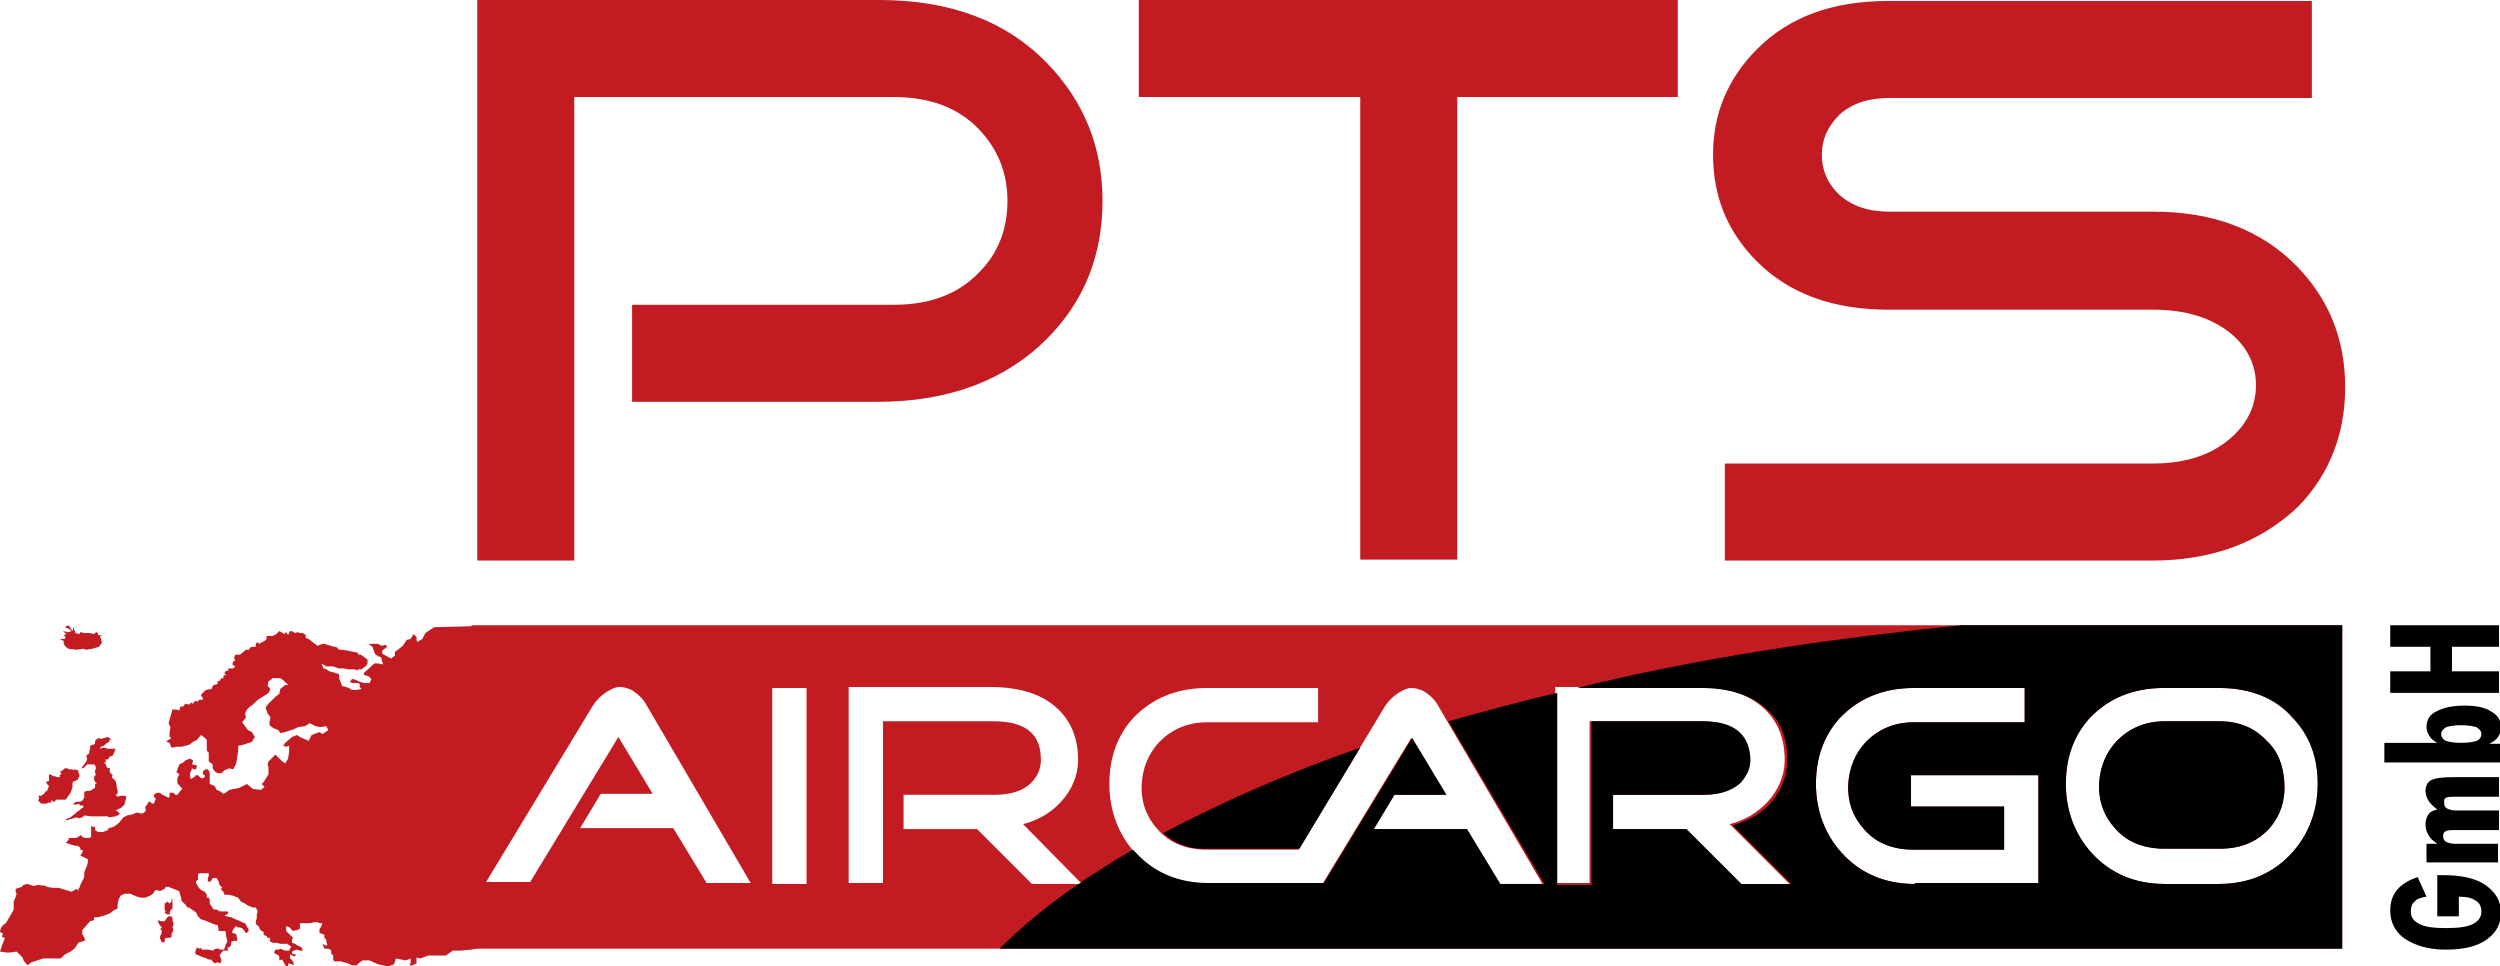 <?xml version="1.0" encoding="utf-8"?>
<!-- Generator: Adobe Illustrator 23.0.2, SVG Export Plug-In . SVG Version: 6.00 Build 0)  -->
<svg version="1.2" baseProfile="tiny" id="Ebene_1" xmlns="http://www.w3.org/2000/svg" xmlns:xlink="http://www.w3.org/1999/xlink"
	 x="0px" y="0px" viewBox="0 0 255.1 98.6" xml:space="preserve">
<g>
	<path fill="#C21B21" d="M58.6,57.2h-9.9V0h41c7.2,0,12.9,2.1,17.1,6.4c3.8,3.9,5.7,8.6,5.7,14.1c0,5.6-1.9,10.3-5.7,14.1
		c-4.2,4.2-10,6.4-17.2,6.4H64.5v-9.9h26.7c3.7,0,6.6-1.1,8.7-3.3c2-2,2.9-4.5,2.9-7.3c0-2.9-1-5.3-2.9-7.3c-2.1-2.2-5-3.3-8.7-3.3
		H58.6V57.2L58.6,57.2z M148.7,9.9v47.2h-9.9V9.9h-22.6V0h55v9.9H148.7L148.7,9.9z M219.6,57.2H176v-9.9h43.6c3.3,0,5.9-0.8,7.9-2.5
		c1.8-1.5,2.7-3.4,2.7-5.5c0-2.1-0.9-3.9-2.6-5.3c-2-1.6-4.6-2.4-7.9-2.4h-27c-5.6,0-10.1-1.6-13.4-4.9c-3-3-4.5-6.6-4.5-10.9
		c0-4.2,1.5-7.8,4.5-10.8c3.3-3.3,7.7-4.9,13.4-4.9h43.2v9.9h-43.2c-2.1,0-3.8,0.6-5,1.7c-1.2,1.2-1.8,2.5-1.8,4.1
		c0,1.6,0.6,2.9,1.7,4c1.3,1.2,3,1.8,5.2,1.8h27c6.1,0,11,1.9,14.6,5.6c3.3,3.4,4.9,7.5,4.9,12.3c0,4.8-1.6,8.9-4.8,12.2
		C230.7,55.3,225.8,57.2,219.6,57.2L219.6,57.2z"/>
	<path fill-rule="evenodd" fill="#C21B21" d="M7,63.8l-0.4,0.2l0.5,0.2l0.2,0.2L7,64.5l-0.6-0.1l0.4,0.3l-0.3,0.1L6.7,65l-0.1,0.2
		l-0.5,0l0.4,0.2l0,0.3L6.7,66L7,66.2l0.8,0.1l0.7-0.1l0.3,0.1l0.6-0.1l0.7-0.2l0.3-0.4l-0.1-0.4l-0.1-0.3l0.2-0.1l-0.4,0v-0.2
		l-0.2-0.1l-0.2,0.2l-0.4-0.1l-0.3,0l-0.3,0l-0.4-0.1l-0.1,0.2l-0.4-0.1l-0.2-0.6l-0.1,0.4L7,63.8L7,63.8z M10.1,75.3l-0.2,0.1
		l-0.2,0.2l0,0.3L9.5,76l-0.1,0l-0.2,0.1v0.3l-0.1,0.3v0.2l-0.2,0.1l-0.1,0.2l0.1,0.2l-0.1,0.3L8.6,78l-0.1,0.1l-0.2,0.3h0.1
		l0.2-0.1L8.9,78h0.2L9.3,78l0.3,0l0.1,0.1l0.1,0.3l-0.1,0.2v0.3L9.8,79l-0.2,0.3l0,0.2l0.1,0.3l0.2,0.1L9.7,80l0,0.4l-0.2,0.1
		l-0.3,0.2H8.9l-0.3,0.1l0,0.6l-0.2,0.3l-0.2,0.1l-0.4,0L7.5,82v0.1h0.3l0.3-0.1v0.2h0.4l0,0.2l-0.2,0.1l-0.2,0.2l-0.2,0.1l-0.2,0.2
		l-0.5,0.4l-0.5,0.2l0.1,0.1l1-0.3l0.3,0.1l0.3-0.1l0.2-0.2l0.6,0.1l0.6,0l1.2,0l0.1,0.1l0.7-0.1l0.4-0.2L12.2,83l-0.2-0.2l-0.2-0.1
		l0.6-0.3l0.3-0.3l0.2-0.8l-0.2-0.1l-0.4,0L12,81.3l-0.2-0.2L12,81l0-0.3l-0.1-0.4v-0.2l-0.1-0.4l-0.4-0.4l0.1-0.2L11.4,79l-0.2-0.2
		l0-0.4l-0.3-0.1l-0.1-0.3l-0.2-0.2L10.4,78l0.2-0.2h0.2l0-0.2l-0.1-0.1H11l0.2-0.3l0.3-0.1l0.1-0.2l0.2-0.5l-0.8,0l-0.3-0.1h-0.2
		l-0.3,0.1l0.1-0.2l0.3-0.1l0.2-0.2l0.3-0.2l0.2-0.3L11,75.2l-0.7,0.2L10.1,75.3L10.1,75.3z M6.6,78.4h0.3L7,78.5h0.2l0,0l0,0h0.2
		l0.1,0.1l0.1-0.1l0.3,0.1L8,78.6l0,0.2L8.1,79v0.2l-0.2,0.4H7.8l-0.1,0.1l-0.2,0l0,0l-0.1,0.2v0.4l-0.2,0.6l-0.5,0.7h-1l-0.1,0.2
		H5.4l-0.1-0.2l-0.1,0.3H4.9L4.8,82H4.2l-0.3-0.3L4,81.4l-0.1-0.2l0.3,0L4.5,81l0.1-0.2l0.2-0.1L5,80.2L4.8,80l-0.1-0.2l0.2-0.1
		L5,79.7L5,79l0.3,0.1l0.1,0.1l0.2,0l0.2,0.1h0.3v-0.2l0.2-0.2l-0.2-0.1l0.1-0.1l0.2-0.1L6.6,78.4L6.6,78.4z M31.2,65.1v-0.3
		l-0.3-0.2h-0.3l-0.2-0.1l-0.3,0.1l-0.3-0.2h-0.2l-0.2,0.4l-0.2-0.3L29,64.7l-0.3-0.2l-0.2-0.1l-0.3,0.3l-0.4,0.2h-0.6l0,0.3
		L27,65.4l-0.6,0.3l-0.1-0.2l-0.2,0.2l0,0.3h-0.4l-0.2,0.1l-0.1,0.2h-0.3l-0.6,0.5H24l-0.1,0.3l0,0.1l0.1,0.2l-0.2,0.1l-0.1,0.3
		L24,68l-0.2,0.2l-0.5,0l0,0.2l-0.3,0.1l-0.1,0.2l0.2,0.2L23,68.9h-0.2l0,0.3h-0.2l-0.2,0.3h-0.2v0.3l-0.4,0.1L21.7,70l-0.1,0.3
		L21,70.4l-0.2,0.2l-0.2,0.2L20.5,71l0.2,0.2v0.2h-0.4l-0.1,0.2l-0.3-0.1l-0.2,0.3l-0.2-0.1l-0.2,0.2l-0.4-0.1l-0.2,0.3h-0.3
		l-0.1,0.4L18,72.4h-0.4l-0.4,1.4l0.2,0.4l-0.1,0.6v0.4l0.1,0v0.2L17,75.6v0.1l0.3,0.1l0.2,0.5l0.5-0.1h0.5l0.4-0.1l0.4-0.1l0.4-0.3
		l0.4-0.2l0.4-0.5l0.3,0.2l0.3,0.3v1.1l0.2,0.2l0,0.9l0.4,0.3v0.4l0.2,0.3l0.3,0.2h0.4l0.3-0.3l0.5-0.2l0.4,0.1l0.3-0.6l0.2-1.3
		v-0.5l0.5-0.1l0.9-0.3l0.3-0.5l-0.3-0.5l-0.4-0.2l-0.3-0.4l-0.3-0.4l0.4-0.5l-0.1-0.4l0.2-0.4l0.3-0.3l0.3-0.2l0.5-0.5l0.5-0.3
		l0.6-0.4l0.2-0.4L27.3,70l0.1-0.5l0.2-0.1l0.2-0.2h0.8l0,0l0.3,0.2l0.5,0.5h-0.3l-0.5,0.4l-0.1,0.5l-0.4,0.3l-0.7,0.7l-0.3,0.4
		l0.2,0.6l0.3,0.4l-0.1,0.5V74l0.4,0.3l0.5,0.2l0.2,0.3l0.5-0.1l0.6-0.2l0.3-0.1l0.4-0.2l0.7-0.1l0.5-0.3l0.6,0.3l0.5,0.1l0.6-0.1
		l0.2,0.4l-0.6,0.4l-0.3-0.2L31.8,75l-0.3,0.6l-0.9-0.4L30.3,75l-0.5,0.2l-0.7,0.6l-0.2,0.3l0.3,0.1l0.3-0.1l0,0.6l-0.1,0.7
		l-0.3,0.5l-0.3-0.2L28.1,77l-0.7,0.7L27.3,78l0.1,0.3V79l-0.3,0.5l-0.2,0.3l-0.2,0.2l0.3,0.3l-0.4,0.3l-0.8-0.1l-0.6-0.5l-0.8,0.4
		l-1,0.2L23,80.9L22.8,81l0,0l-0.4-0.3l-0.3-0.1l-0.2-0.4L21.4,80h0l0-1.2l-0.2-0.3H21l-0.2,0.1l-0.1,0.2V79l0.2,0.1v0.2l-0.2,0.1
		h-0.2l-0.2-0.2l-0.1-0.1l-0.2,0l-0.2,0.2l-0.3,0.2l-0.1-0.2l0-0.4l0.2-0.5l0.2,0.1H20l0.1-0.4l-0.5-0.1l0.1-0.4l-0.3-0.2l-0.5,0.2
		l-0.2,0.2L18.3,78L18,78.8l0.3,0.2l-0.2,0.4l0,0.5l0.5,0.6l0,0l-0.2,0.2l-0.3,0.4l-0.2,0l-0.2-0.2l-0.4,0l0,0.4l-0.1,0.1l-0.6-0.3
		l-0.3-0.2h-0.3l-0.3,0.2v0.2l0.2,0.2L15.7,82h-0.2l-0.2-0.2l-0.1,0l-0.2,0.3l-0.2,0.3l0.1,0.3L14.6,83h-0.3L14,82.9l-0.5,0.2
		L13,83.2l0,0l-0.4,0.2L12.1,84l-0.4,0.3l-0.2,0.1l-0.4,0.1L11,84.7l-0.5,0.2h-0.5l-0.3-0.2v-0.3l-0.4-0.1v1.1l-0.2,0.1H8.8l-0.1,0
		l-0.3-0.1l-0.1-0.2l-0.5,0.3H7.1L7,85.5v0.2L6.7,86L7,86.1l0.3,0.1l0.4,0.1l0.2,0l0.3,0.2l0,0.2l0.3,0.1l-0.3,0.5l0.8,0.4l-0.1,0.6
		l-0.1,0.2L8.6,89l0,0.5l-0.2,0.4l-0.2,0.4l-0.1,0.3L8,90.7v0.2l-0.2-0.2L7.3,91L6,90.6l-0.6,0l-0.6-0.1l-0.1-0.1l-0.8-0.1l-0.5,0.1
		l-0.6-0.2l-0.4,0.1l-0.2,0.2l-0.6,0.2l0,0.3l0.1,0.2l-0.1,0.3l0,0L1.4,92v0.8L1.3,93l-0.7,1.2l-0.3,0.2l-0.2,0.3L0,95l0.1,0.2
		l0.2,0l-0.1,0.4l0.3,0.1l-0.3,0.8l-0.1,0.3L0,97.1l0.7,0.1L1,97.2l0.7-0.1L2,97.4l0.3,0.3l0.1,0.3l0.4,0.5l0.4-0.3l0.6-0.2l0.6-0.2
		h0.6l0.6,0l0.6,0l0.4-0.4l0.6-0.3l0.4-0.3l0.4-0.6L8.6,96l0.1-0.1l-0.3-0.6v-0.4l0.8-0.9l0.4-0.1v-0.3l0.4,0l0.7-0.2l0.5-0.2
		l0.4-0.3l0.4-0.2v-0.4l0,0l0.1-0.5l0.2-0.4l0.4-0.2h0.6l0.7,0.3l0.4,0.1l0.4,0l0.5-0.2l0.3-0.2l0.2-0.3l0.1-0.1l0.3,0.1l0.2,0
		l0.4-0.2l0.1-0.2l0.3,0l1,0.4l0.1,0.1l0.2,0.7l0,0.2l0.5,0.5l0.1,0.2h0.2l0.4,0.3l0.3,0.2l0.2,0.4l0.3,0.3l0.6,0.2l0.7,0.3l0.4,0.1
		l0.1,0.4l0,0.2l0.7,0L23,95l0.1,0.6l0.1,0.5L23,96.4l0,0.1l-0.1,0.3l-0.1,0l0,0.2h0.5l-0.1-0.3l0.3-0.1l0.1-0.3l0-0.2l0.3-0.1
		l0.2,0l0.1,0l0-0.2l-0.1-0.5l-0.4-0.1l0-0.2l0.2-0.3l0.2-0.2l0.1,0.1l0.5,0.1l0.4,0.5l0.1,0l0.2-0.3L25,94.2l-0.3-0.1l-0.4-0.2
		L24,93.8l-0.4-0.2l-0.5-0.1l-0.2-0.1l0.3-0.1l0.1-0.2L23.2,93h-0.8l-0.3-0.2l-0.3,0l-0.4-0.6l0-0.4l-0.1-0.2l-0.2,0l0-0.3L20.9,91
		l-0.4-0.2l-0.2-0.2L20,90.1l0-0.2l0.2-0.1l0-0.6l0.2-0.1h0.8l0.1,0v0.3l-0.1,0.2v0.3l0.2,0.1l0.2-0.2l0.1-0.2l0.4,0l0.2,0.3
		l0.1,0.4l0.3,0.3l-0.2,0.1l0.3,0.3l0.1,0.3l0.4,0l0.5,0.1l0.5,0.2l0.3,0.4l0.4,0.2l0.3,0.2l0.5,0.2l0.3,0l0,0l0.2,0.4l-0.1,0.3
		l0,0.4l-0.1,0.3v0.2l0.1,0.2l0.2,0.1l0.1,0.3l0.2,0.2l0.2,0.1l0,0.3l0.3,0.1l0.1,0.2h0.3l-0.1,0.2l0.1,0.2l0.2,0.1l0.4,0l0.4,0.1
		h0.7l0.4,0.3L29.5,97h-0.4l-0.3-0.1l-0.1-0.1l-0.3,0.1l-0.3,0L28,97.1l0,0.2l0.3,0.1l0.2,0.2V98l0.3-0.1l0.2,0.4l0.2,0.3l0.2,0
		l0-0.3l0.4,0.1l0.2,0.1l-0.1-0.4l-0.3-0.3v-0.4l0.5,0.2l0.1-0.2l-0.4-0.1l0-0.2L30,97l0.3-0.1l0.3,0.1l0.3,0l-0.1-0.3l-0.4-0.2
		l-0.3-0.2l-0.3-0.1v-0.3l0.1-0.2L29.2,95v-0.5l0.3,0.1l0.4,0.4l0.4-0.1l0.3-0.1v-0.3l0-0.3h1.1l0.3-0.1l0.4,0l0,0l0.2,0.1l0.3,0
		l-0.1,0.3l-0.2,0.3l0,0.4l0.3,0.1l0.2,0.1l0,0.3l0.2,0.2l0,0.2l0.1,0.3l-0.1,0.1l-0.4-0.2l0.2,0.5l0.4,0l0.2,0.1l0.1,0.1v0.3
		l0.2,0.2v0.4l0.1,0.2l0.7,0l0.7,0.2l0.4,0.2l0.5,0l0.3-0.3l0.3-0.2h0.7l0.9,0.4l1,0.2l0.6-0.2l0.2-0.6l1,0.2l0.5-0.2v0.4l-0.1,0.3
		l0.3,0l0.4-0.2l0-0.6l0.4,0.1l0.8-0.3l1.8,0l0.7-0.5l0.4,0L47,97l1.1-0.1l1-0.2v-0.6V64l-1-0.1l-3.8,0.1l-0.9,0.6l-0.3,0.6
		l-0.5,0.3l-0.1-0.2l0-0.3l-0.3-0.3l-0.3,0.5l-0.4,0.1l-0.4,0.6l-0.5,0.4l-0.3,0.2v0.4l-0.4,0.3L39,66.7l0-0.3l0.5-0.4l-0.1-0.2
		l-0.5,0.1l-0.3-0.2l-0.6,0l-0.4,0l0.4,0.3l0.3,0.8l0.2,0.1l0.4,0.2l0.1,0.4l0.1,0.3l-0.5-0.1l-0.4,0l-1.1,1l0.1,0.2l0.4,0.1
		l0.3,0.3l-0.2,0.4l-0.5,0l-0.4-0.1l-0.7-0.3l-0.2,0l-0.2,0.3l0.3,0.1l0.6,0l0.1,0.1l0,0.3l0.2,0.2l-0.5,0.1l-0.5,0l-0.3-0.2
		l-0.3-0.1l-0.4-0.1l-0.1-0.3l-0.2-0.5l0-0.4L34,68.6l-0.4-0.1l-0.3-0.2L33,68.2l-0.2-0.5l0.5,0.3h0.4l0.3,0l0.5,0.2l0.6,0l0.4,0.1
		l0.7,0l0.2,0.1l0.2-0.1l0.3,0l0.5-0.4l0.1-0.2l0-0.4l-0.4-0.3l-0.3-0.2h-0.2l-0.1-0.2L36,66.5L35,66.3l-0.4,0L34.3,66l-0.2,0
		l-1-0.3l-0.2,0l-0.5,0.2l-0.4-0.3l-0.5-0.4L31.2,65.1L31.2,65.1z M21,75.6l0.2-0.3l0,0L21,75.6L21,75.6z M25.5,66.7L25.5,66.7
		L25.5,66.7L25.5,66.7L25.5,66.7z M18.9,80.3l0.1-0.2l0,0L18.9,80.3L18.9,80.3z M17.2,93.5l-0.2,0.2l-0.2,0.3h-0.4l-0.2-0.1L16.1,94
		l0.2,0.4l0.2,0.2v0.1l-0.2,0.1l0.2,0.1v0.3l-0.1,0.2l-0.1,0.3l0.2,0.4l0.1,0.1l0.2-0.1v-0.2l0.1-0.2l0.4,0l0.2-0.1l0-0.3l0.2-0.4
		l-0.1-0.3l0.1-0.2v-0.2l-0.1-0.3v-0.2l-0.1-0.2L17.2,93.5L17.2,93.5z M17.5,91.7V92l-0.2,0.2L17.1,92l-0.3,0.2l0,0.6l0.1,0.2
		l-0.1,0.1l0.2,0.2l0.4,0l-0.1-0.2l0.1-0.2l0.2-0.2v-0.9L17.5,91.7L17.5,91.7z M22.4,96.8H22l-0.3,0.2l-0.4-0.1l-0.7,0l-0.1-0.2
		l-0.1,0.1l-0.3-0.1L20,96.9l-0.1,0.3l0.2,0.3l0-0.1l0.4,0.2l0.6,0.2l0.1,0.1h0.3l0.4,0.4l0.3-0.1l0.3,0.1l0.1-0.3l-0.1-0.3
		l-0.1-0.2l0.2-0.3l0.2-0.2l0.1-0.1H22.4L22.4,96.8z"/>
	<path fill-rule="evenodd" fill="#C21B21" d="M48.1,63.8h190.9v33H48.1V63.8L48.1,63.8z M68.7,84.5h-9.5l2.1-3.5h5.3l-3.5-5.8
		l-9,14.8h-4.5L60.5,72c0.4-0.6,0.8-1,1.4-1.4c0.5-0.3,0.9-0.5,1.3-0.5c0.4,0,0.9,0.1,1.4,0.4c0.6,0.4,1.1,0.9,1.4,1.5l10.6,18.1
		h-4.5L68.7,84.5L68.7,84.5z M78.8,90.2v-20h3.5v20H78.8L78.8,90.2z M110.4,90.2h-5.1l-5.6-5.6h-7.5v-3.5h9.3c1.6,0,2.9-0.4,3.7-1.2
		c0.7-0.7,1.1-1.6,1-2.7c-0.1-2.4-1.7-3.6-4.8-3.6H90.1v16.5h-3.5v-20H101c3,0,5.3,0.7,6.9,2.2c1.3,1.2,2,2.8,2.1,4.8
		c0.1,1.6-0.4,3-1.3,4.2c-1,1.3-2.4,2.3-4.3,2.8L110.4,90.2L110.4,90.2z M123.3,90.2c-3.1,0-5.6-1.1-7.5-3.2c-1.7-1.9-2.6-4.3-2.6-7
		c0-2.7,0.8-4.9,2.4-6.7c1.9-2,4.4-3.1,7.6-3.1h11.3v3.5h-11.3c-2,0-3.6,0.7-4.9,2c-1.1,1.2-1.7,2.6-1.8,4.3
		c-0.1,1.8,0.5,3.4,1.6,4.6c1.2,1.4,2.9,2.1,5.1,2.1h9.3l8.8-14.6c0.4-0.6,0.8-1,1.4-1.4c0.5-0.3,0.9-0.5,1.3-0.5
		c0.4,0,0.9,0.1,1.4,0.4c0.6,0.4,1.1,0.9,1.4,1.5l10.6,18.1H153l-3.4-5.6h-9.5l2.1-3.5h5.3l-3.5-5.8l-9,14.8h-0.5v0H123.3
		L123.3,90.2z M182.6,90.2h-5.1l-5.6-5.6h-7.5v-3.5h9.3c1.6,0,2.9-0.4,3.7-1.2c0.7-0.7,1.1-1.6,1-2.7c-0.1-2.4-1.7-3.6-4.8-3.6
		h-11.4v16.5h-3.5v-20h14.4c3,0,5.3,0.7,6.9,2.2c1.3,1.2,2,2.8,2.1,4.8c0.1,1.6-0.4,3-1.3,4.2c-1,1.3-2.4,2.3-4.3,2.8L182.6,90.2
		L182.6,90.2z M195.4,90.2c-3.1,0-5.6-1.1-7.5-3.2c-1.7-1.9-2.6-4.3-2.6-7c0-2.7,0.8-4.9,2.4-6.7c1.9-2,4.4-3.1,7.6-3.1h11.3v3.5
		h-11.3c-2,0-3.6,0.7-4.9,2c-1.1,1.2-1.7,2.6-1.8,4.3c-0.1,1.8,0.5,3.4,1.6,4.6c1.2,1.4,2.9,2.1,5.1,2.1h9.2v-4.4h-9.5v-3.2h13v11
		H195.4L195.4,90.2z M220.9,90.2c-3.1,0-5.6-1.1-7.5-3.2c-1.7-1.9-2.6-4.3-2.6-7c0-2.7,0.8-4.9,2.4-6.7c1.9-2,4.4-3.1,7.6-3.1h5.6
		c3.2,0,5.8,1,7.6,3.1c1.7,1.8,2.5,4,2.5,6.7c0,2.7-0.9,5.1-2.6,7c-1.9,2.1-4.4,3.2-7.5,3.2H220.9L220.9,90.2z M220.9,73.6
		c-2,0-3.6,0.7-4.9,2c-1.1,1.2-1.7,2.6-1.8,4.3c-0.1,1.8,0.5,3.4,1.6,4.6c1.2,1.4,2.9,2.1,5.1,2.1h5.6c2.2,0,3.8-0.7,5.1-2.1
		c1.1-1.3,1.6-2.8,1.5-4.6c-0.1-1.7-0.6-3.2-1.8-4.3c-1.2-1.3-2.8-2-4.8-2H220.9L220.9,73.6z"/>
	<path fill-rule="evenodd" d="M200.2,63.8h38.8v33h-137c2.3-2.3,5.1-4.6,8.2-6.7h0.2l-0.1-0.1c1.7-1.1,3.4-2.2,5.3-3.3
		c0.1,0.1,0.1,0.1,0.2,0.2c1.9,2.1,4.4,3.2,7.5,3.2h11.3v0h0.5l9-14.8l3.5,5.8h-5.3l-2.1,3.5h9.5l3.4,5.6h4.5l-9.8-16.6
		c3.6-1,7.2-2,11.1-2.9v19.6h3.5V73.6h11.4c3,0,4.6,1.2,4.8,3.6c0.1,1.1-0.3,1.9-1,2.7c-0.9,0.8-2.1,1.2-3.7,1.2h-9.3v3.5h7.5
		l5.6,5.6h5.1l-6-6c1.9-0.5,3.3-1.4,4.3-2.8c0.9-1.2,1.3-2.6,1.3-4.2c-0.1-2-0.7-3.6-2.1-4.8c-1.6-1.5-3.8-2.2-6.9-2.2h-12.5
		C172.7,67.3,186,65.2,200.2,63.8L200.2,63.8z M118.7,85c5.9-3.1,12.6-6.1,20.1-8.7l-6.2,10.3h-9.3C121.4,86.7,119.9,86.1,118.7,85
		L118.7,85z M195.4,90.2c-3.1,0-5.6-1.1-7.5-3.2c-1.7-1.9-2.6-4.3-2.6-7c0-2.7,0.8-4.9,2.4-6.7c1.9-2,4.4-3.1,7.6-3.1h11.3v3.5
		h-11.3c-2,0-3.6,0.7-4.9,2c-1.1,1.2-1.7,2.6-1.8,4.3c-0.1,1.8,0.5,3.4,1.6,4.6c1.2,1.4,2.9,2.1,5.1,2.1h9.2v-4.4h-9.5v-3.2h13v11
		H195.4L195.4,90.2z M220.9,90.2c-3.1,0-5.6-1.1-7.5-3.2c-1.7-1.9-2.6-4.3-2.6-7c0-2.7,0.8-4.9,2.4-6.7c1.9-2,4.4-3.1,7.6-3.1h5.6
		c3.2,0,5.8,1,7.6,3.1c1.7,1.8,2.5,4,2.5,6.7c0,2.7-0.9,5.1-2.6,7c-1.9,2.1-4.4,3.2-7.5,3.2H220.9L220.9,90.2z M220.9,73.6
		c-2,0-3.6,0.7-4.9,2c-1.1,1.2-1.7,2.6-1.8,4.3c-0.1,1.8,0.5,3.4,1.6,4.6c1.2,1.4,2.9,2.1,5.1,2.1h5.6c2.2,0,3.8-0.7,5.1-2.1
		c1.1-1.3,1.6-2.8,1.5-4.6c-0.1-1.7-0.6-3.2-1.8-4.3c-1.2-1.3-2.8-2-4.8-2H220.9L220.9,73.6z"/>
	<path d="M248.7,93.4v-4.1c0.1,0,0.1,0,0.3,0c0.1,0,0.2,0,0.3,0c1.8,0,3.3,0.3,4.3,1c1,0.7,1.6,1.6,1.6,2.8c0,1.2-0.5,2.1-1.5,2.8
		c-1,0.7-2.4,1-4.1,1c-1.8,0-3.1-0.4-4.2-1.1c-1-0.7-1.5-1.7-1.5-2.9c0-0.8,0.2-1.5,0.7-2.1s1.2-1,2.1-1.3l0.9,2
		c-0.6,0.1-1,0.2-1.2,0.5c-0.3,0.2-0.4,0.6-0.4,1c0,0.6,0.3,1,0.9,1.3c0.6,0.3,1.5,0.4,2.7,0.4c1.2,0,2.1-0.1,2.7-0.4
		c0.6-0.3,0.9-0.7,0.9-1.3c0-0.5-0.2-0.9-0.6-1.1c-0.4-0.3-1-0.4-1.7-0.4v2H248.7L248.7,93.4z M255,88h-7.4v-1.9h1.1
		c-0.4-0.3-0.7-0.5-0.9-0.9c-0.2-0.3-0.3-0.7-0.3-1.1c0-0.4,0.1-0.7,0.3-1c0.2-0.3,0.5-0.4,0.9-0.5c-0.4-0.3-0.7-0.6-0.9-0.9
		c-0.2-0.3-0.3-0.7-0.3-1c0-0.5,0.2-0.9,0.6-1.1c0.4-0.2,1.1-0.3,2.3-0.3h4.6v2h-4.5c-0.4,0-0.7,0-0.9,0.1c-0.2,0.1-0.2,0.2-0.2,0.5
		c0,0.3,0.1,0.5,0.3,0.6c0.2,0.1,0.5,0.2,0.9,0.2h4.4v2h-4.5c-0.4,0-0.7,0-0.9,0.1c-0.2,0.1-0.3,0.2-0.3,0.5c0,0.3,0.1,0.5,0.3,0.6
		c0.2,0.1,0.5,0.2,0.9,0.2h4.4V88L255,88z M249.1,74.9c0,0.3,0.2,0.6,0.5,0.7c0.3,0.1,0.8,0.2,1.5,0.2c0.8,0,1.3-0.1,1.6-0.2
		c0.3-0.1,0.5-0.4,0.5-0.7c0-0.3-0.2-0.5-0.5-0.7c-0.3-0.1-0.9-0.2-1.6-0.2c-0.7,0-1.2,0.1-1.5,0.2
		C249.3,74.4,249.1,74.6,249.1,74.9L249.1,74.9z M255,77.8h-11.7v-2h5.4c-0.4-0.2-0.7-0.5-0.8-0.7c-0.2-0.3-0.3-0.6-0.3-0.9
		c0-0.7,0.3-1.3,1-1.6c0.7-0.4,1.7-0.6,2.9-0.6c1.2,0,2.1,0.2,2.7,0.6c0.7,0.4,1,0.9,1,1.6c0,0.4-0.1,0.7-0.3,1
		c-0.2,0.3-0.5,0.5-0.9,0.7h1.1V77.8L255,77.8z M255,70.7h-11.1v-2.2h4.1V66h-4.1v-2.2H255V66h-4.8v2.5h4.8V70.7L255,70.7z"/>
</g>
</svg>
